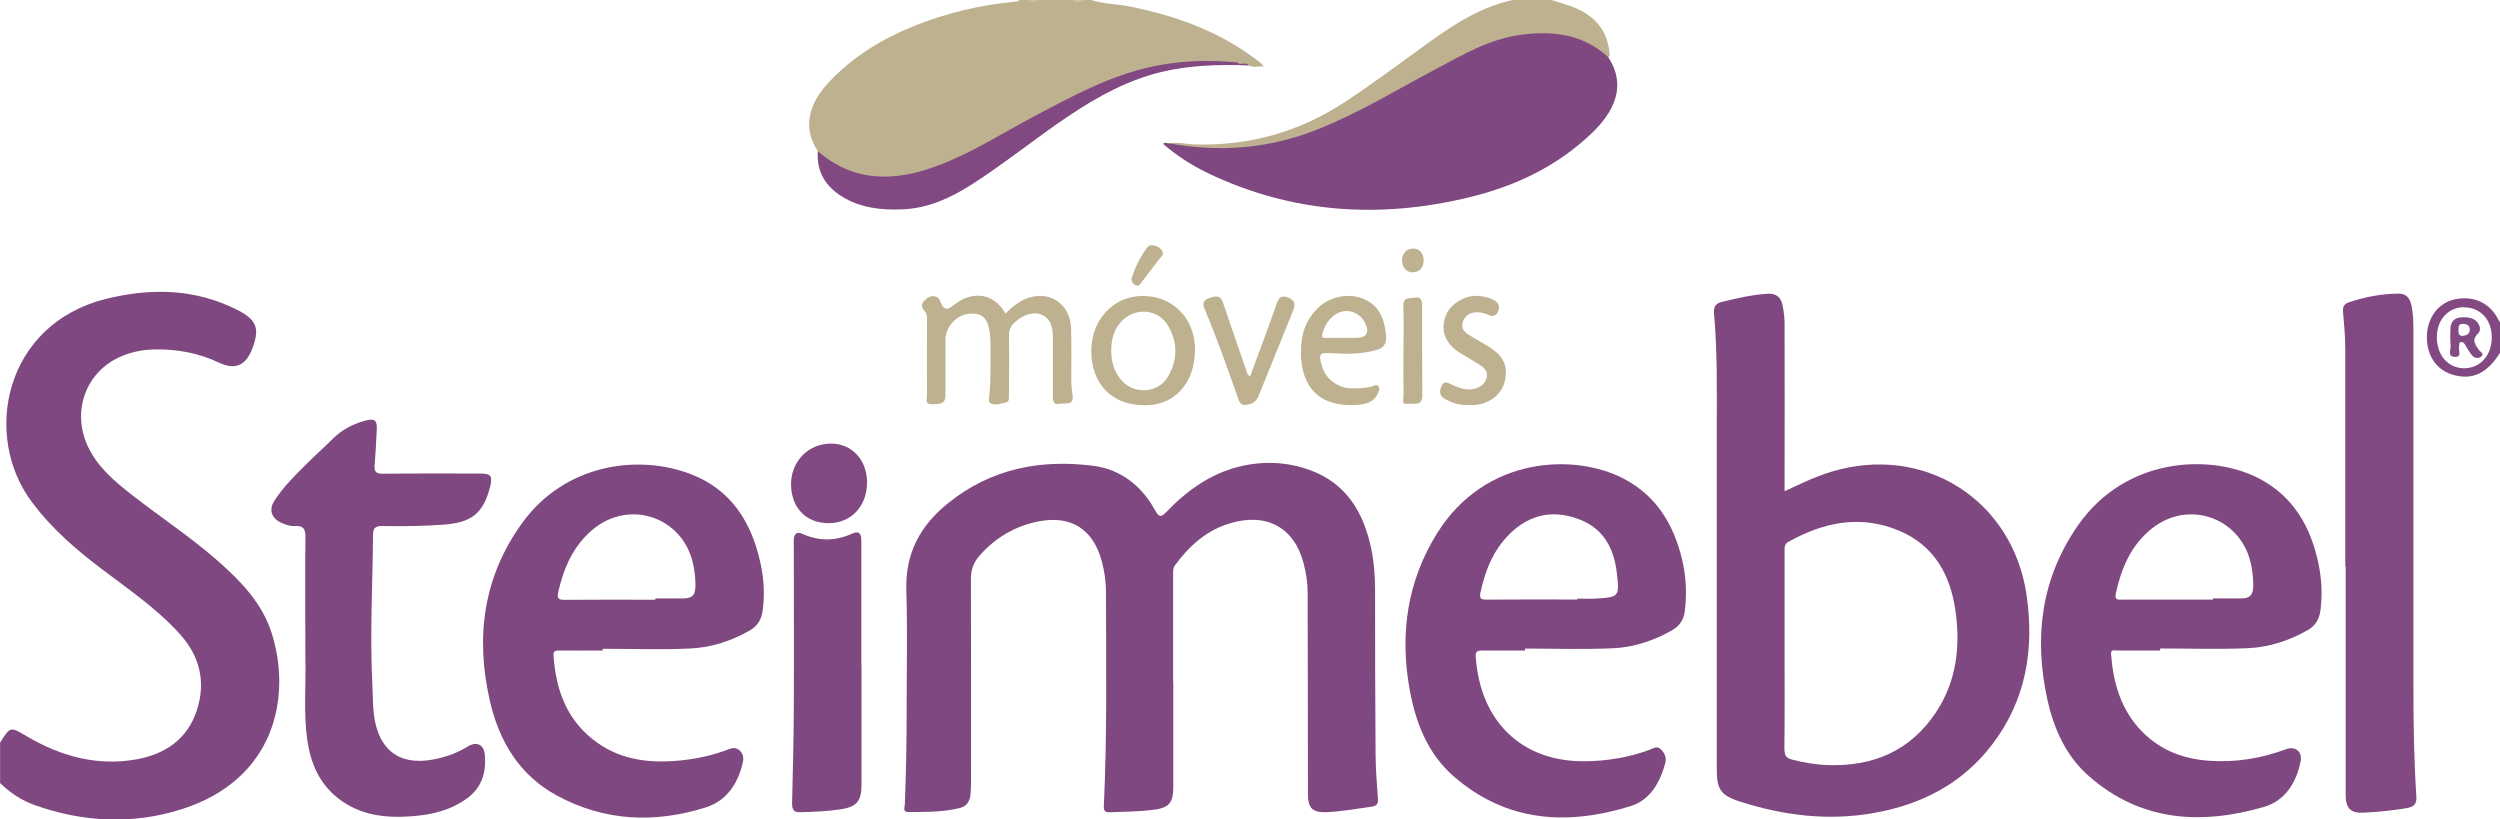<svg width="180" height="59" viewBox="0 0 180 59" fill="none" xmlns="http://www.w3.org/2000/svg">
<g clip-path="url(#clip0_4_827)">
<path d="M0 53.474C0.759 52.275 0.737 52.311 1.978 53.042C4.431 54.475 7.067 55.191 9.906 54.658C11.914 54.278 13.498 53.203 14.17 51.156C14.834 49.109 14.396 47.26 12.958 45.659C11.301 43.824 9.257 42.435 7.3 40.951C5.461 39.562 3.738 38.064 2.336 36.207C-1.336 31.36 0.336 23.327 7.629 21.521C10.87 20.717 14.053 20.775 17.097 22.318C18.506 23.034 18.725 23.677 18.141 25.162C17.688 26.317 16.915 26.653 15.79 26.119C14.279 25.403 12.702 25.118 11.045 25.162C10.213 25.183 9.403 25.359 8.643 25.695C6.139 26.806 5.132 29.686 6.358 32.208C7.067 33.67 8.278 34.679 9.519 35.651C11.585 37.26 13.775 38.7 15.746 40.44C17.374 41.88 18.878 43.444 19.557 45.571C21.017 50.169 19.813 56.156 13.016 58.284C9.512 59.38 5.986 59.197 2.526 57.977C1.562 57.64 0.737 57.085 0.007 56.383V53.481L0 53.474Z" fill="#804880"/>
<path d="M78.572 -1.4096e-05C79.484 0.3 80.455 0.285 81.389 0.475C84.696 1.148 87.806 2.266 90.522 4.342C90.683 4.466 90.858 4.569 90.989 4.803C90.617 4.715 90.274 4.934 89.938 4.708C89.704 4.576 89.442 4.693 89.201 4.627C85.47 4.276 81.908 4.876 78.513 6.491C75.673 7.844 72.95 9.415 70.176 10.885C68.468 11.791 66.709 12.617 64.745 12.807C62.993 12.983 61.329 12.705 59.795 11.806C59.409 11.579 59.051 11.323 58.876 10.877C57.803 9.24 58.153 7.522 59.722 5.87C61.489 4.013 63.628 2.727 65.993 1.798C68.286 0.899 70.665 0.344 73.118 0.117C73.221 0.11 73.323 0.102 73.374 -0.007H74.097C74.301 0.095 74.505 0.095 74.71 -1.4096e-05H77.25C77.484 0.102 77.732 0.102 77.973 -1.4096e-05H78.579H78.572Z" fill="#BEB18F"/>
<path d="M111.7 0C112.203 0.161 112.722 0.3 113.218 0.49C114.737 1.075 115.722 2.105 115.883 3.794C115.897 3.918 115.919 4.035 115.802 4.116C115.598 4.159 115.459 4.028 115.321 3.918C113.569 2.559 111.539 2.39 109.459 2.683C107.327 2.975 105.473 4.057 103.611 5.051C100.961 6.462 98.384 7.997 95.625 9.196C92.493 10.563 89.237 11.089 85.835 10.717C85.332 10.665 84.835 10.622 84.339 10.519C84.237 10.497 84.156 10.439 84.149 10.322C84.799 10.205 85.427 10.388 86.069 10.402C89.982 10.505 93.573 9.489 96.851 7.332C98.567 6.206 100.217 4.986 101.881 3.779C104.049 2.2 106.21 0.585 108.918 0H111.7Z" fill="#BEB18F"/>
<path d="M77.973 0C77.732 0.183 77.484 0.183 77.243 0H77.966H77.973Z" fill="#CDC3A9"/>
<path d="M74.71 0C74.505 0.175 74.301 0.183 74.104 0H74.71Z" fill="#CDC2A8"/>
<path d="M84.477 49.066C84.477 51.566 84.477 54.066 84.477 56.566C84.477 57.874 84.178 58.181 82.879 58.328C81.893 58.444 80.908 58.437 79.929 58.481C79.579 58.496 79.462 58.415 79.477 58.013C79.718 52.882 79.637 47.742 79.63 42.603C79.63 41.865 79.521 41.12 79.323 40.396C78.71 38.122 77.148 37.099 74.834 37.53C73.096 37.859 71.644 38.715 70.483 40.06C70.089 40.52 69.906 41.032 69.906 41.66C69.921 46.558 69.914 51.456 69.914 56.354C69.914 56.654 69.899 56.961 69.87 57.26C69.819 57.721 69.57 58.064 69.118 58.174C67.899 58.481 66.643 58.459 65.395 58.467C64.971 58.467 65.139 58.123 65.147 57.925C65.234 55.652 65.285 53.379 65.278 51.098C65.278 48.232 65.344 45.374 65.256 42.508C65.176 39.862 66.227 37.874 68.242 36.244C71.33 33.751 74.87 33.056 78.674 33.532C80.689 33.78 82.192 34.972 83.171 36.748C83.477 37.304 83.631 37.223 84.01 36.828C85.47 35.315 87.149 34.109 89.222 33.597C90.916 33.181 92.624 33.239 94.274 33.831C96.946 34.789 98.187 36.902 98.735 39.533C98.939 40.52 99.005 41.529 99.005 42.538C99.005 46.449 99.012 50.359 99.041 54.27C99.049 55.338 99.129 56.405 99.209 57.465C99.238 57.852 99.165 58.028 98.727 58.086C97.669 58.233 96.625 58.423 95.559 58.474C94.508 58.518 94.172 58.218 94.172 57.158C94.172 52.319 94.157 47.487 94.15 42.647C94.15 41.96 94.041 41.28 93.873 40.615C93.216 37.991 91.215 36.887 88.566 37.676C86.865 38.181 85.631 39.299 84.602 40.696C84.441 40.915 84.463 41.149 84.463 41.39C84.463 43.949 84.463 46.507 84.463 49.073L84.477 49.066Z" fill="#804880"/>
<path d="M84.142 10.315C87.799 10.987 91.369 10.709 94.836 9.328C97.837 8.136 100.589 6.455 103.429 4.949C105.341 3.933 107.232 2.822 109.429 2.515C111.758 2.193 113.963 2.434 115.795 4.116C117.102 6.119 116.306 7.975 114.576 9.62C112.087 11.989 109.086 13.407 105.794 14.204C99.333 15.768 93.026 15.366 86.967 12.464C85.806 11.908 84.726 11.207 83.74 10.358C83.879 10.227 84.017 10.315 84.142 10.322V10.315Z" fill="#804880"/>
<path d="M21.981 45.389C21.981 43.174 21.959 40.951 21.995 38.736C22.003 38.144 21.893 37.83 21.236 37.874C20.871 37.896 20.521 37.772 20.192 37.611C19.528 37.274 19.353 36.682 19.754 36.054C20.411 35.03 21.287 34.19 22.141 33.334C22.74 32.735 23.375 32.179 23.974 31.58C24.623 30.936 25.397 30.542 26.266 30.293C26.974 30.096 27.164 30.242 27.127 30.958C27.084 31.806 27.047 32.647 26.974 33.488C26.938 33.941 27.054 34.116 27.558 34.109C29.894 34.08 32.23 34.094 34.566 34.094C35.355 34.094 35.479 34.27 35.289 35.045C34.807 36.953 33.96 37.618 31.989 37.772C30.5 37.881 29.011 37.903 27.522 37.874C27.018 37.867 26.865 38.027 26.857 38.51C26.828 42.136 26.624 45.754 26.814 49.38C26.857 50.264 26.828 51.156 27.018 52.026C27.514 54.263 29.04 55.162 31.434 54.636C32.223 54.461 32.975 54.183 33.668 53.751C34.303 53.357 34.851 53.598 34.909 54.358C35.012 55.586 34.712 56.675 33.661 57.458C32.486 58.328 31.121 58.657 29.704 58.766C27.799 58.92 25.952 58.722 24.375 57.502C23.003 56.441 22.368 54.965 22.127 53.298C21.842 51.332 22.039 49.358 21.988 47.384C21.974 46.719 21.988 46.054 21.988 45.389H21.981Z" fill="#804880"/>
<path d="M168.86 40.776C168.86 35.578 168.867 30.381 168.86 25.176C168.86 24.27 168.78 23.363 168.699 22.464C168.663 22.099 168.772 21.887 169.108 21.77C170.276 21.375 171.481 21.148 172.714 21.141C173.233 21.141 173.481 21.433 173.598 21.887C173.78 22.639 173.766 23.407 173.766 24.167C173.766 32.632 173.766 41.097 173.766 49.555C173.766 52.15 173.809 54.753 173.977 57.341C174.014 57.86 173.831 58.079 173.357 58.167C172.328 58.357 171.284 58.452 170.24 58.51C169.24 58.569 168.889 58.218 168.889 57.202C168.889 51.719 168.889 46.236 168.889 40.761H168.867L168.86 40.776Z" fill="#814881"/>
<path d="M62.029 47.903C62.029 50.762 62.029 53.627 62.029 56.485C62.029 57.677 61.701 58.086 60.533 58.269C59.562 58.423 58.569 58.452 57.584 58.481C57.124 58.496 57.022 58.233 57.029 57.823C57.08 55.586 57.146 53.357 57.153 51.12C57.175 47.209 57.153 43.305 57.153 39.394C57.153 39.19 57.138 38.992 57.153 38.788C57.189 38.429 57.401 38.269 57.737 38.422C58.949 38.978 60.139 38.97 61.35 38.422C61.832 38.203 62.015 38.371 62.015 38.963C62.015 41.946 62.015 44.928 62.015 47.911L62.029 47.903Z" fill="#804880"/>
<path d="M58.883 10.885C61.489 13.143 64.402 13.078 67.417 11.967C69.914 11.046 72.155 9.598 74.498 8.355C77.236 6.908 79.951 5.424 83.025 4.781C85.003 4.364 87.003 4.306 89.011 4.488C89.084 4.488 89.157 4.547 89.222 4.583C89.193 4.635 89.15 4.671 89.091 4.686C86.996 4.656 84.915 4.773 82.886 5.38C80.418 6.111 78.265 7.42 76.177 8.874C74.082 10.336 72.082 11.93 69.928 13.304C68.417 14.269 66.818 14.993 64.993 15.073C63.468 15.139 61.971 14.978 60.635 14.16C59.431 13.414 58.781 12.354 58.883 10.892V10.885Z" fill="#814881"/>
<path d="M72.381 22.588C72.899 22.077 73.41 21.653 74.06 21.441C75.666 20.922 77.068 21.938 77.119 23.67C77.155 24.862 77.133 26.046 77.133 27.238C77.133 27.64 77.155 28.042 77.221 28.436C77.353 29.262 76.666 28.985 76.294 29.072C75.849 29.182 75.805 28.846 75.805 28.517C75.805 27.128 75.805 25.732 75.805 24.343C75.805 23.677 75.732 23.027 75.06 22.683C74.462 22.384 73.651 22.647 73.031 23.239C72.746 23.509 72.637 23.802 72.644 24.197C72.666 25.607 72.651 27.018 72.644 28.429C72.644 28.648 72.68 28.948 72.41 28.985C72.06 29.036 71.695 29.219 71.352 29.05C71.14 28.948 71.206 28.685 71.228 28.495C71.359 27.267 71.301 26.039 71.315 24.811C71.315 24.445 71.293 24.094 71.228 23.729C71.06 22.829 70.607 22.486 69.709 22.596C68.833 22.705 68.074 23.568 68.074 24.452C68.074 25.783 68.074 27.113 68.074 28.444C68.074 28.992 67.862 29.116 67.059 29.102C66.563 29.094 66.745 28.707 66.745 28.48C66.731 26.704 66.745 24.935 66.745 23.159C66.745 22.895 66.767 22.617 66.577 22.413C66.198 22.003 66.424 21.718 66.76 21.47C67.132 21.192 67.563 21.331 67.687 21.667C68.023 22.581 68.359 22.186 68.862 21.821C69.994 21.017 71.512 21.017 72.388 22.566L72.381 22.588Z" fill="#BEB190"/>
<path d="M62.424 34.723C62.438 36.426 61.292 37.662 59.686 37.669C58.051 37.676 56.97 36.58 56.956 34.884C56.941 33.232 58.19 31.945 59.818 31.938C61.329 31.938 62.409 33.086 62.431 34.723H62.424Z" fill="#814881"/>
<path d="M90.011 27.091C90.661 25.322 91.318 23.597 91.924 21.85C92.091 21.368 92.281 21.258 92.741 21.426C93.223 21.602 93.281 21.909 93.114 22.332C92.551 23.729 91.982 25.132 91.42 26.529C91.157 27.179 90.88 27.83 90.624 28.488C90.486 28.839 90.252 29.043 89.887 29.124C89.522 29.211 89.31 29.16 89.164 28.744C88.39 26.565 87.638 24.379 86.733 22.252C86.573 21.872 86.602 21.623 87.04 21.47C87.478 21.324 87.857 21.2 88.055 21.784C88.602 23.4 89.157 25.015 89.719 26.631C89.77 26.77 89.755 26.96 90.004 27.091H90.011Z" fill="#BEB190"/>
<path d="M105.765 29.16C105.144 29.197 104.575 29.036 104.035 28.721C103.618 28.48 103.633 28.151 103.794 27.793C103.983 27.376 104.268 27.559 104.546 27.698C105.115 27.968 105.699 28.173 106.341 27.939C106.728 27.793 106.991 27.515 107.057 27.113C107.123 26.726 106.86 26.47 106.56 26.28C106.049 25.958 105.524 25.666 105.013 25.337C104.042 24.708 103.706 23.751 104.093 22.735C104.429 21.828 105.604 21.163 106.597 21.324C106.933 21.375 107.276 21.441 107.575 21.616C107.896 21.806 108.02 22.047 107.86 22.427C107.692 22.808 107.444 22.8 107.123 22.654C106.998 22.596 106.86 22.552 106.721 22.523C106.057 22.384 105.546 22.596 105.349 23.1C105.1 23.751 105.575 24.006 106.013 24.27C106.422 24.518 106.852 24.745 107.261 25.008C108.312 25.688 108.619 26.448 108.312 27.567C108.064 28.473 107.137 29.131 106.057 29.167C105.954 29.167 105.852 29.167 105.757 29.167L105.765 29.16Z" fill="#BEB190"/>
<path d="M101.049 25.279C101.049 24.189 101.078 23.107 101.041 22.018C101.02 21.338 101.523 21.506 101.859 21.433C102.246 21.346 102.392 21.572 102.392 21.952C102.392 24.123 102.392 26.295 102.407 28.466C102.407 29.306 101.735 29.007 101.348 29.073C100.866 29.16 101.063 28.692 101.056 28.466C101.034 27.398 101.049 26.331 101.049 25.271V25.279Z" fill="#BEB190"/>
<path d="M83.032 17.661C83.266 17.698 83.521 17.793 83.674 18.063C83.85 18.363 83.587 18.495 83.448 18.677C83.032 19.218 82.623 19.759 82.207 20.308C82.098 20.454 82.01 20.644 81.784 20.541C81.565 20.439 81.411 20.249 81.484 20.008C81.74 19.204 82.12 18.451 82.638 17.771C82.718 17.669 82.842 17.654 83.025 17.661H83.032Z" fill="#BFB290"/>
<path d="M101.735 17.895C102.173 17.881 102.48 18.21 102.502 18.707C102.523 19.226 102.224 19.591 101.757 19.606C101.275 19.62 100.961 19.299 100.947 18.773C100.932 18.275 101.261 17.91 101.735 17.895Z" fill="#BFB291"/>
<path d="M89.098 4.693L89.23 4.591C89.471 4.62 89.741 4.496 89.945 4.715L89.098 4.686V4.693Z" fill="#804880"/>
<path d="M180 25.403C179.08 26.858 178.065 27.355 176.729 27.018C175.467 26.704 174.707 25.637 174.737 24.211C174.758 22.866 175.569 21.799 176.759 21.55C178.117 21.265 179.292 21.821 179.883 23.02C179.92 23.093 179.963 23.151 180.007 23.224V25.403H180ZM177.379 22.12C176.248 22.135 175.445 23.042 175.452 24.299C175.467 25.6 176.27 26.507 177.416 26.514C178.584 26.514 179.416 25.578 179.409 24.262C179.394 22.99 178.562 22.113 177.379 22.128V22.12Z" fill="#814881"/>
<path d="M128.497 35.366C129.658 34.825 130.724 34.306 131.863 33.963C138.535 31.945 144.923 35.973 145.916 42.867C146.478 46.77 145.872 50.418 143.426 53.62C141.273 56.434 138.338 57.933 134.9 58.539C131.636 59.117 128.446 58.722 125.315 57.728C123.876 57.267 123.606 56.851 123.606 55.345C123.606 47.26 123.606 39.175 123.606 31.09C123.606 28.246 123.665 25.41 123.409 22.574C123.365 22.069 123.541 21.835 124.015 21.726C125.096 21.47 126.161 21.214 127.278 21.148C127.899 21.112 128.235 21.419 128.344 21.982C128.432 22.413 128.49 22.859 128.49 23.297C128.505 27.069 128.49 30.834 128.49 34.606V35.366H128.497ZM128.483 53.956C128.483 54.409 128.629 54.592 129.045 54.694C129.87 54.906 130.695 55.053 131.542 55.082C134.841 55.213 137.55 54.073 139.404 51.266C140.871 49.044 141.163 46.536 140.791 43.956C140.426 41.404 139.28 39.306 136.798 38.239C134.002 37.033 131.33 37.581 128.76 39.014C128.461 39.182 128.49 39.423 128.49 39.679C128.49 42.077 128.49 44.475 128.49 46.873C128.49 49.27 128.505 51.587 128.476 53.949L128.483 53.956Z" fill="#804880"/>
<path d="M155.53 46.836C154.486 46.836 153.435 46.836 152.391 46.836C152.216 46.836 151.967 46.741 151.997 47.106C152.157 49.204 152.719 51.142 154.245 52.691C155.574 54.036 157.223 54.65 159.063 54.775C160.954 54.906 162.793 54.614 164.575 53.949C165.254 53.693 165.787 54.102 165.641 54.833C165.334 56.376 164.502 57.669 162.998 58.101C158.472 59.409 154.135 59.153 150.405 55.886C148.763 54.446 147.887 52.501 147.419 50.403C146.427 45.922 146.945 41.66 149.617 37.822C153.092 32.844 159.231 32.676 162.626 34.438C165.13 35.732 166.378 37.932 166.933 40.6C167.159 41.69 167.217 42.786 167.079 43.904C166.998 44.562 166.721 45.045 166.159 45.367C164.823 46.127 163.377 46.602 161.866 46.668C159.757 46.763 157.64 46.69 155.53 46.69V46.828V46.836ZM159.326 43.086C160.012 43.086 160.691 43.093 161.377 43.086C161.99 43.078 162.202 42.852 162.231 42.252C162.253 41.748 162.188 41.251 162.1 40.754C161.472 37.34 157.64 35.893 154.931 38.056C153.42 39.263 152.727 40.929 152.332 42.757C152.23 43.232 152.529 43.173 152.821 43.173C154.99 43.173 157.165 43.173 159.333 43.173V43.093L159.326 43.086Z" fill="#804880"/>
<path d="M43.392 46.836C42.348 46.836 41.297 46.851 40.253 46.836C39.91 46.836 39.837 46.909 39.859 47.275C40.041 49.782 40.874 51.96 42.991 53.466C44.794 54.753 46.86 54.965 48.991 54.753C50.218 54.629 51.408 54.365 52.561 53.912C53.101 53.7 53.627 54.205 53.496 54.826C53.167 56.383 52.328 57.662 50.802 58.137C47.145 59.285 43.524 59.139 40.1 57.282C37.391 55.813 35.931 53.364 35.267 50.447C34.216 45.849 34.8 41.5 37.618 37.625C40.662 33.437 45.889 32.669 49.721 34.131C52.642 35.249 54.109 37.589 54.751 40.535C54.999 41.66 55.072 42.801 54.912 43.956C54.824 44.621 54.532 45.081 53.97 45.403C52.656 46.149 51.225 46.617 49.736 46.69C47.626 46.792 45.509 46.712 43.4 46.712V46.851L43.392 46.836ZM47.188 43.086C47.853 43.086 48.517 43.086 49.181 43.086C49.86 43.079 50.065 42.859 50.072 42.165C50.072 41.66 50.021 41.163 49.919 40.666C49.21 37.238 45.327 35.885 42.648 38.151C41.268 39.321 40.589 40.886 40.195 42.618C40.085 43.108 40.217 43.188 40.669 43.188C42.837 43.166 45.013 43.181 47.181 43.181V43.1L47.188 43.086Z" fill="#804880"/>
<path d="M109.802 46.836C108.772 46.836 107.75 46.85 106.721 46.836C106.363 46.836 106.225 46.909 106.254 47.304C106.575 51.916 109.524 54.797 113.977 54.811C115.62 54.811 117.219 54.555 118.766 53.985C119.022 53.89 119.292 53.685 119.555 53.927C119.847 54.197 120.015 54.541 119.898 54.957C119.518 56.346 118.803 57.604 117.423 58.035C112.846 59.461 108.458 59.197 104.67 55.9C102.786 54.263 101.917 52.004 101.487 49.599C100.779 45.63 101.319 41.85 103.472 38.393C106.962 32.8 113.423 32.64 116.897 34.46C119.27 35.695 120.504 37.764 121.11 40.279C121.402 41.499 121.46 42.742 121.307 44C121.226 44.65 120.905 45.081 120.372 45.389C119.058 46.134 117.627 46.609 116.138 46.675C114.028 46.77 111.911 46.697 109.802 46.697V46.836ZM113.569 43.1C113.992 43.1 114.415 43.122 114.839 43.1C116.576 43.005 116.62 42.976 116.408 41.214C116.204 39.519 115.481 38.108 113.809 37.435C112.072 36.733 110.415 36.923 108.962 38.195C107.612 39.38 106.969 40.937 106.597 42.64C106.502 43.086 106.611 43.181 107.049 43.173C109.225 43.152 111.393 43.166 113.569 43.166V43.1Z" fill="#804880"/>
<path d="M82.302 29.168C80.053 29.168 78.572 27.618 78.572 25.271C78.572 23.027 80.163 21.316 82.251 21.309C84.463 21.302 86.083 22.947 86.04 25.271C85.996 27.706 84.448 29.262 82.302 29.175V29.168ZM80.63 27.245C81.492 28.407 83.331 28.385 84.069 27.157C84.799 25.951 84.82 24.657 84.091 23.436C83.382 22.252 81.791 22.113 80.813 23.071C80.214 23.663 80.017 24.401 80.01 25.205C80.01 26.068 80.192 26.653 80.63 27.238V27.245Z" fill="#BEB190"/>
<path d="M93.676 25.373C93.646 24.109 94.011 22.99 94.96 22.113C95.829 21.309 97.224 21.068 98.282 21.565C99.413 22.098 99.72 23.137 99.8 24.255C99.83 24.686 99.654 25.044 99.136 25.191C98.078 25.505 96.997 25.498 95.917 25.432C95.019 25.373 94.924 25.432 95.157 26.294C95.413 27.237 96.238 27.903 97.224 27.954C97.771 27.983 98.311 27.954 98.837 27.808C98.961 27.771 99.092 27.64 99.224 27.793C99.362 27.961 99.304 28.129 99.224 28.305C98.946 28.919 98.406 29.094 97.8 29.145C95.15 29.372 93.683 28.027 93.661 25.366L93.676 25.373ZM97.596 24.328C98.413 24.328 98.64 23.948 98.26 23.21C98.078 22.859 97.808 22.617 97.428 22.479C96.355 22.091 95.413 23.071 95.201 24.094C95.143 24.372 95.355 24.321 95.493 24.328C95.917 24.335 96.333 24.328 96.756 24.328C97.034 24.328 97.318 24.328 97.596 24.328Z" fill="#BEB190"/>
<path d="M177.299 22.844C177.562 22.844 177.817 22.844 178.065 22.961C178.482 23.173 178.73 23.707 178.423 24.006C177.919 24.496 178.226 24.811 178.489 25.205C178.576 25.337 178.912 25.461 178.649 25.673C178.445 25.841 178.16 25.783 177.992 25.593C177.788 25.352 177.642 25.059 177.467 24.789C177.401 24.679 177.299 24.599 177.175 24.628C177.014 24.665 177.095 24.825 177.058 24.928C176.963 25.198 177.321 25.732 176.722 25.695C176.189 25.659 176.481 25.162 176.445 24.877C176.401 24.504 176.43 24.116 176.43 23.736C176.43 23.142 176.725 22.844 177.314 22.844H177.299ZM177.365 24.175C177.627 24.138 177.832 24.021 177.825 23.721C177.817 23.414 177.606 23.327 177.335 23.319C177 23.312 177.007 23.531 177.014 23.765C177 24.014 177.036 24.226 177.365 24.175Z" fill="#834B83"/>
</g>
<defs>
<clipPath id="clip0_4_827">
<rect width="180" height="59" fill="white"/>
</clipPath>
</defs>
</svg>
